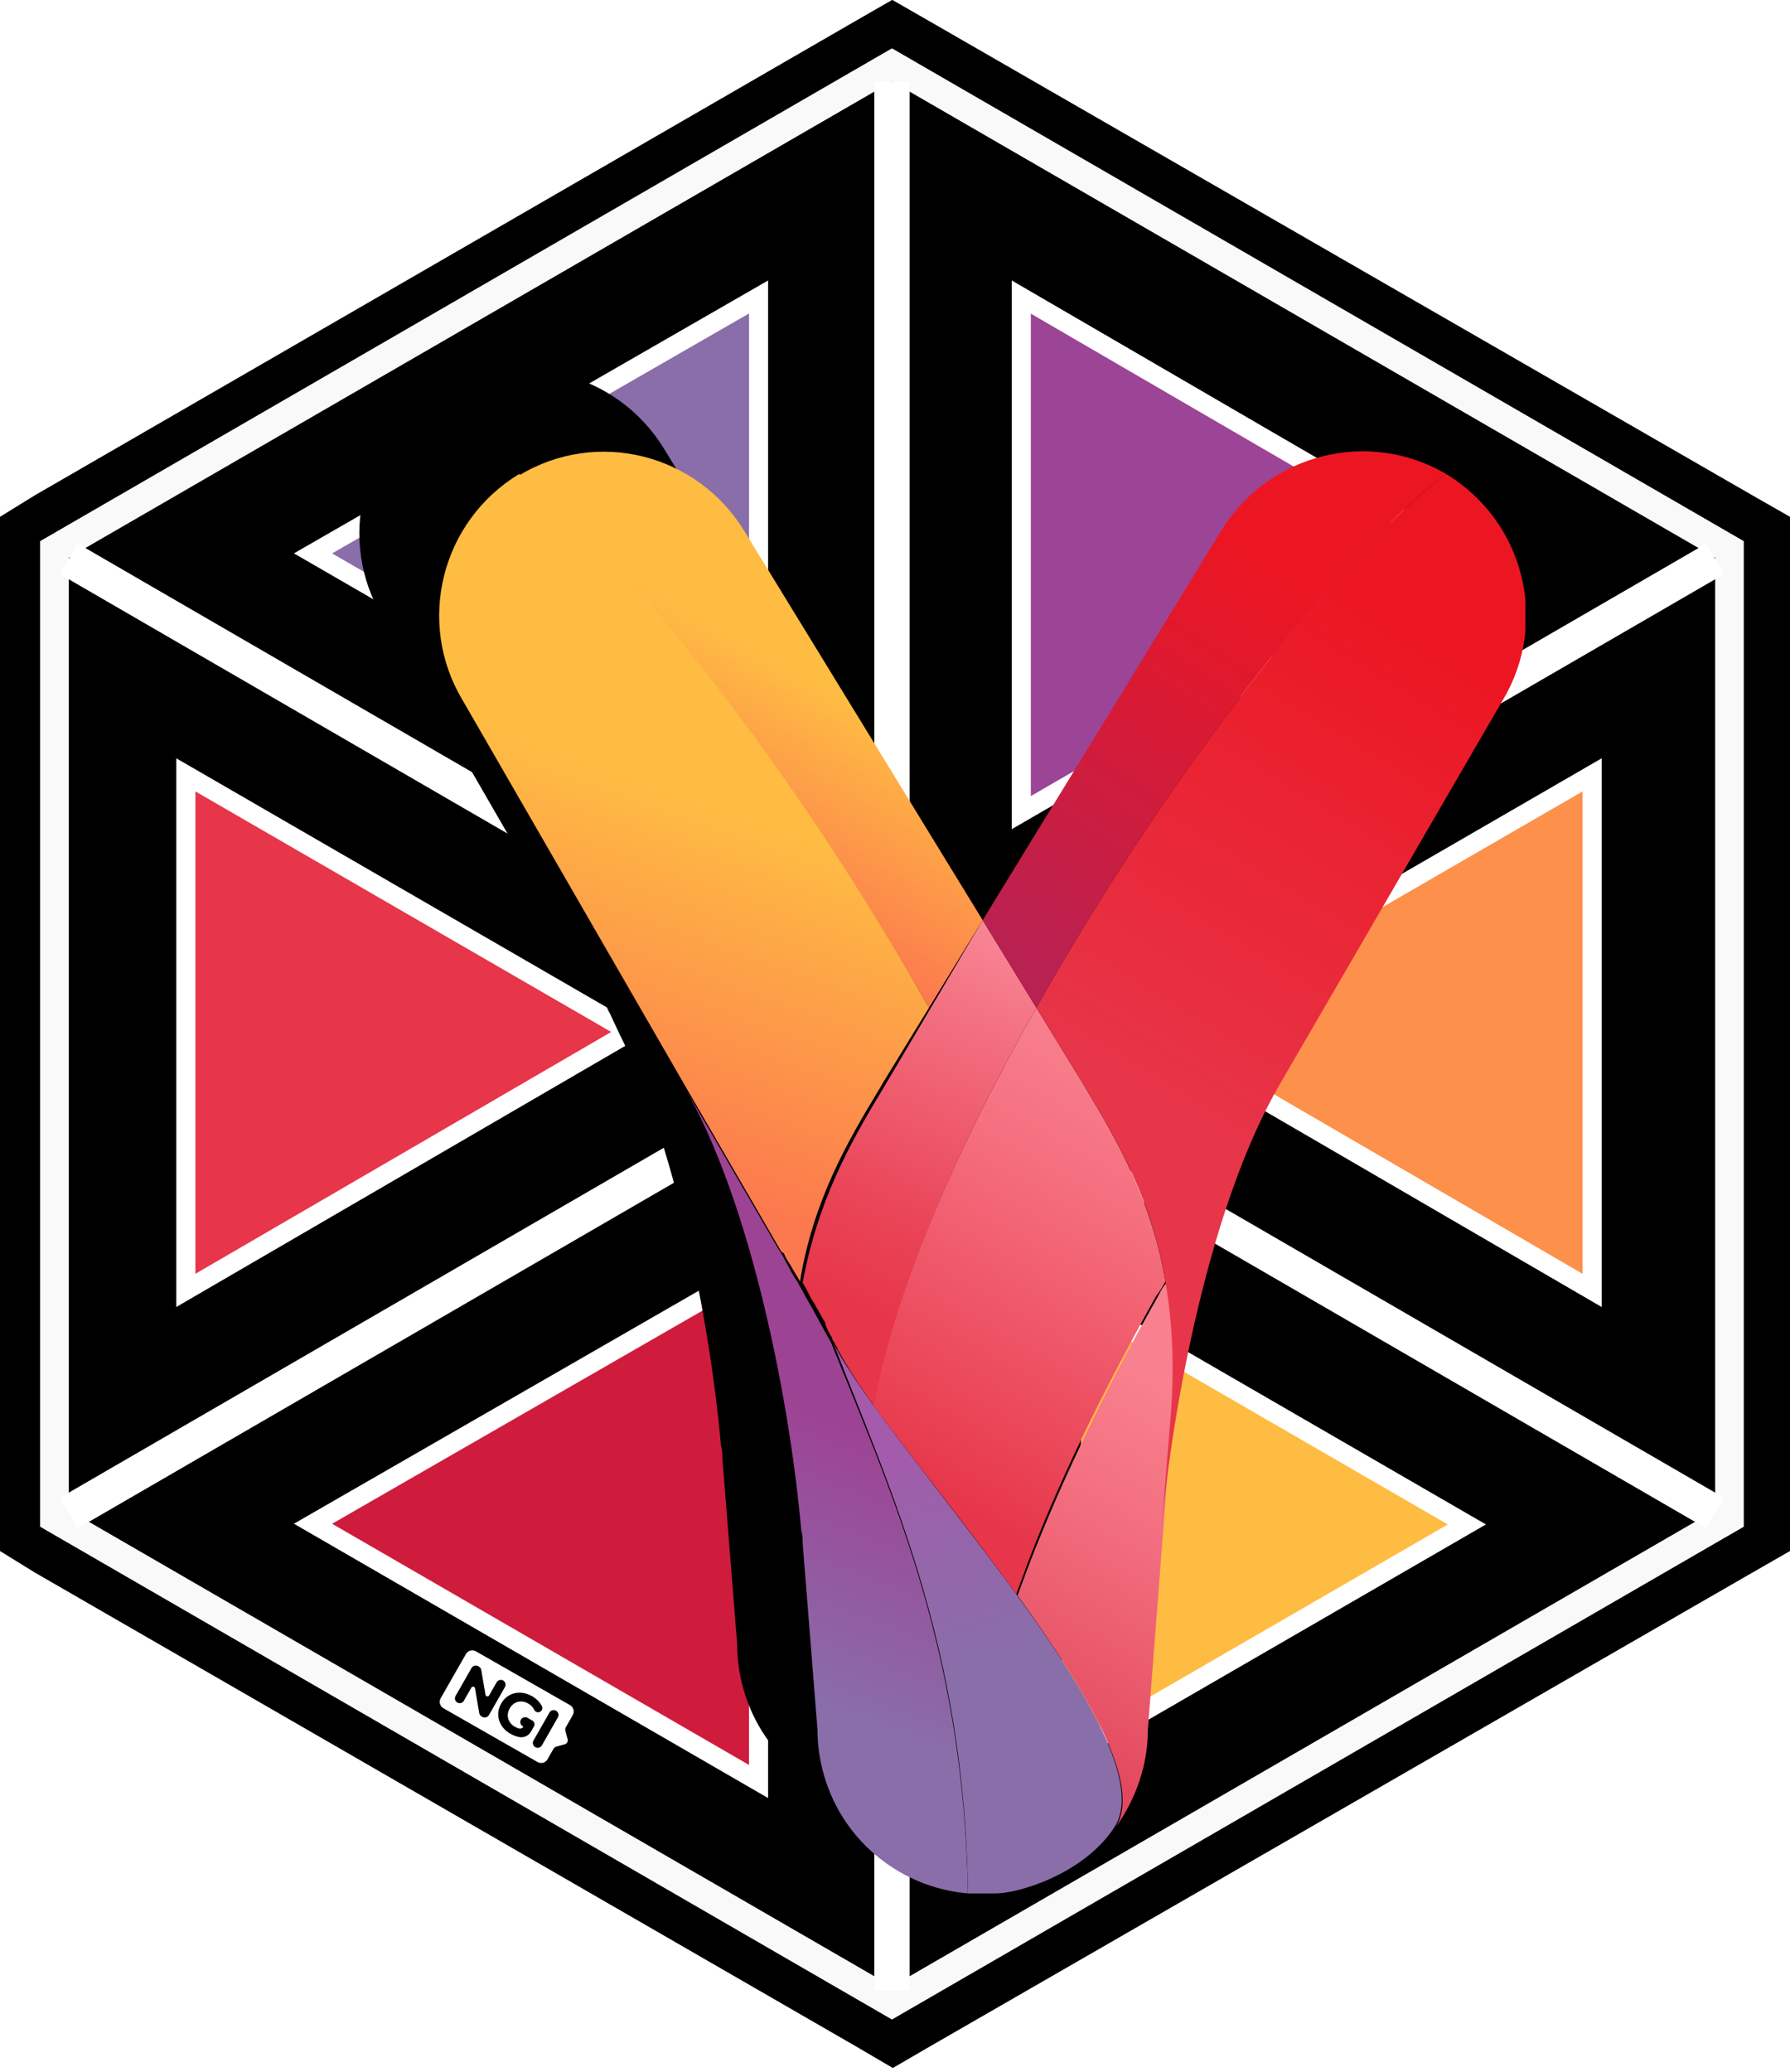 <?xml version="1.0" encoding="UTF-8" standalone="no"?>
<!-- Created with Inkscape (http://www.inkscape.org/) -->

<svg
   width="43.9mm"
   height="50.8mm"
   viewBox="0 0 43.9 50.8"
   version="1.1"
   id="svg5"
   sodipodi:docname="yrs.hex.svg"
   inkscape:version="1.3.2 (091e20ef0f, 2023-11-25)"
   xmlns:inkscape="http://www.inkscape.org/namespaces/inkscape"
   xmlns:sodipodi="http://sodipodi.sourceforge.net/DTD/sodipodi-0.dtd"
   xmlns:xlink="http://www.w3.org/1999/xlink"
   xmlns="http://www.w3.org/2000/svg"
   xmlns:svg="http://www.w3.org/2000/svg">
  <sodipodi:namedview
     id="namedview8"
     pagecolor="#ffffff"
     bordercolor="#666666"
     borderopacity="1.0"
     inkscape:pageshadow="2"
     inkscape:pageopacity="0.0"
     inkscape:pagecheckerboard="0"
     inkscape:document-units="mm"
     showgrid="false"
     fit-margin-top="0"
     fit-margin-left="0"
     fit-margin-right="0"
     fit-margin-bottom="0"
     inkscape:zoom="3.2924897"
     inkscape:cx="68.641065"
     inkscape:cy="84.434585"
     inkscape:window-width="1920"
     inkscape:window-height="1008"
     inkscape:window-x="0"
     inkscape:window-y="0"
     inkscape:window-maximized="1"
     inkscape:current-layer="svg5"
     inkscape:showpageshadow="2"
     inkscape:deskcolor="#d1d1d1" />
  <defs
     id="defs2">
    <linearGradient
       id="linearGradient96370"
       gradientUnits="userSpaceOnUse"
       x1="12.869"
       y1="-7.125"
       x2="-6.339"
       y2="26.312">
      <stop
         offset="0"
         style="stop-color:#EB495B"
         id="stop96366" />
      <stop
         offset="0.91"
         style="stop-color:#E73549"
         id="stop96368" />
    </linearGradient>
    <linearGradient
       gradientUnits="userSpaceOnUse"
       y2="161.629"
       x2="79.058"
       y1="157.91"
       x1="100.54"
       id="linearGradient884"
       xlink:href="#linearGradient880" />
    <linearGradient
       id="linearGradient880">
      <stop
         id="stop876"
         offset="0"
         style="stop-color:#784421;stop-opacity:1;" />
      <stop
         id="stop878"
         offset="1"
         style="stop-color:#784421;stop-opacity:0;" />
    </linearGradient>
    <linearGradient
       gradientUnits="userSpaceOnUse"
       y2="187.636"
       x2="162.188"
       y1="188.576"
       x1="188.859"
       id="linearGradient1106"
       xlink:href="#linearGradient880" />
    <linearGradient
       gradientUnits="userSpaceOnUse"
       y2="208.925"
       x2="-1.883"
       y1="261.788"
       x1="-1.883"
       id="linearGradient1408-6"
       xlink:href="#linearGradient1406" />
    <linearGradient
       id="linearGradient1406">
      <stop
         id="stop1402"
         offset="0"
         style="stop-color:#000000;stop-opacity:1;" />
      <stop
         id="stop1404"
         offset="1"
         style="stop-color:#000000;stop-opacity:0;" />
    </linearGradient>
    <radialGradient
       gradientUnits="userSpaceOnUse"
       gradientTransform="matrix(1,0,0,1.464,0,-64.581)"
       r="56.134"
       fy="127.046"
       fx="140.49"
       cy="127.046"
       cx="140.49"
       id="radialGradient1608"
       xlink:href="#linearGradient1606" />
    <linearGradient
       id="linearGradient1606">
      <stop
         id="stop1602"
         offset="0"
         style="stop-color:#fdbc5c;stop-opacity:1" />
      <stop
         id="stop1604"
         offset="1"
         style="stop-color:#fdd08c;stop-opacity:0;" />
    </linearGradient>
    <linearGradient
       gradientUnits="userSpaceOnUse"
       y2="276.31"
       y1="233.23"
       x2="529.53"
       x1="479.79"
       id="d">
      <stop
         id="stop16254"
         stop-color="#fff"
         offset="0" />
      <stop
         id="stop16256"
         stop-opacity="0"
         stop-color="#fff"
         offset="1" />
    </linearGradient>
    <clipPath
       id="c">
      <path
         id="path16259"
         fill="#009688"
         fill-rule="evenodd"
         d="m 503.51,222.01 c -20.04,0 -36.286,16.246 -36.286,36.286 0,1.925 0.151,3.814 0.44,5.657 1.402,6.762 6.687,9.389 6.687,9.389 1.108,0.908 2.484,1.836 4.073,2.752 l -0.13,-0.004 c 0,0 3.331,18.563 9.444,18.41 4.622,-0.116 8.25,-9.453 14.128,-9.265 5.872,0.188 8.256,9.151 14.1,9.213 3.374,0.036 6.307,-5.744 8.16,-10.528 0.586,-0.12 1.17,-0.25 1.749,-0.392 5.556,5.254 18.398,10.599 23.87,12.412 a 0.533,0.533 0 0 0 0.177,-0.14 c 1.396,-1.82 -7.954,-16.01 -12.983,-23.372 a 36.17,36.17 0 0 0 2.856,-14.132 c 0,-20.04 -16.246,-36.286 -36.286,-36.286 z" />
    </clipPath>
    <filter
       color-interpolation-filters="sRGB"
       height="1.127"
       width="1.114"
       y="-0.064"
       x="-0.057"
       id="b">
      <feGaussianBlur
         id="feGaussianBlur16262"
         stdDeviation="7.406" />
    </filter>
    <filter
       color-interpolation-filters="sRGB"
       height="1.071"
       width="1.073"
       y="-0.036"
       x="-0.036"
       id="a">
      <feGaussianBlur
         id="feGaussianBlur16265"
         stdDeviation="1.279" />
    </filter>
    <style
       id="style1157">.cls-1{fill:#ed6b06;}.cls-2{fill:#fff;}</style>
    <filter
       style="color-interpolation-filters:sRGB"
       inkscape:label="Drop Shadow"
       id="filter94657"
       x="-0.089"
       y="-0.067"
       width="1.252"
       height="1.191">
      <feFlood
         flood-opacity="0.498"
         flood-color="rgb(0,0,0)"
         result="flood"
         id="feFlood94647" />
      <feComposite
         in="flood"
         in2="SourceGraphic"
         operator="in"
         result="composite1"
         id="feComposite94649" />
      <feGaussianBlur
         in="composite1"
         stdDeviation="3"
         result="blur"
         id="feGaussianBlur94651" />
      <feOffset
         dx="6"
         dy="6"
         result="offset"
         id="feOffset94653" />
      <feComposite
         in="SourceGraphic"
         in2="offset"
         operator="over"
         result="composite2"
         id="feComposite94655" />
    </filter>
    <linearGradient
       id="linearGradient95139"
       gradientUnits="userSpaceOnUse"
       x1="12.869"
       y1="-7.125"
       x2="-6.339"
       y2="26.312">
      <stop
         offset="0"
         style="stop-color:#F9808E"
         id="stop95131" />
      <stop
         offset="0.24"
         style="stop-color:#F57080"
         id="stop95133" />
      <stop
         offset="0.7"
         style="stop-color:#EB495B"
         id="stop95135" />
      <stop
         offset="0.91"
         style="stop-color:#E73549"
         id="stop95137" />
    </linearGradient>
    <linearGradient
       id="linearGradient95151"
       gradientUnits="userSpaceOnUse"
       x1="1.724"
       y1="-17.329"
       x2="-12.376"
       y2="15.021">
      <stop
         offset="0"
         style="stop-color:#F88594"
         id="stop95143" />
      <stop
         offset="0.18"
         style="stop-color:#F37182"
         id="stop95145" />
      <stop
         offset="0.62"
         style="stop-color:#EA4558"
         id="stop95147" />
      <stop
         offset="0.84"
         style="stop-color:#E73549"
         id="stop95149" />
    </linearGradient>
    <linearGradient
       id="linearGradient95163"
       gradientUnits="userSpaceOnUse"
       x1="18.749"
       y1="16.208"
       x2="0.356"
       y2="48.252">
      <stop
         offset="6.000000e-02"
         style="stop-color:#F9808E"
         id="stop95155" />
      <stop
         offset="0.32"
         style="stop-color:#F37080"
         id="stop95157" />
      <stop
         offset="0.81"
         style="stop-color:#E3495E"
         id="stop95159" />
      <stop
         offset="0.83"
         style="stop-color:#E3485D"
         id="stop95161" />
    </linearGradient>
    <linearGradient
       id="linearGradient95171"
       gradientUnits="userSpaceOnUse"
       x1="28.098"
       y1="-52.653"
       x2="-16.162"
       y2="13.957">
      <stop
         offset="0.13"
         style="stop-color:#EC1622"
         id="stop95167" />
      <stop
         offset="0.81"
         style="stop-color:#9B286D"
         id="stop95169" />
    </linearGradient>
    <linearGradient
       id="linearGradient95179"
       gradientUnits="userSpaceOnUse"
       x1="40.388"
       y1="-44.716"
       x2="9.318"
       y2="6.074">
      <stop
         offset="0.13"
         style="stop-color:#EC1622"
         id="stop95175" />
      <stop
         offset="0.81"
         style="stop-color:#E73549"
         id="stop95177" />
    </linearGradient>
    <linearGradient
       id="linearGradient95187"
       gradientUnits="userSpaceOnUse"
       x1="-11.276"
       y1="-45.626"
       x2="-23.896"
       y2="-23.656">
      <stop
         offset="0.34"
         style="stop-color:#FEBC43"
         id="stop95183" />
      <stop
         offset="1"
         style="stop-color:#FC784E"
         id="stop95185" />
    </linearGradient>
    <linearGradient
       id="linearGradient95195"
       gradientUnits="userSpaceOnUse"
       x1="-17.461"
       y1="-41.288"
       x2="-31.271"
       y2="-2.088">
      <stop
         offset="0.34"
         style="stop-color:#FEBC43"
         id="stop95191" />
      <stop
         offset="1"
         style="stop-color:#FC784E"
         id="stop95193" />
    </linearGradient>
    <linearGradient
       id="linearGradient95203"
       gradientUnits="userSpaceOnUse"
       x1="-2.992"
       y1="0.836"
       x2="-20.385"
       y2="46.662">
      <stop
         offset="0.4"
         style="stop-color:#9D4394"
         id="stop95199" />
      <stop
         offset="0.81"
         style="stop-color:#896EAA"
         id="stop95201" />
    </linearGradient>
    <linearGradient
       id="linearGradient95213"
       gradientUnits="userSpaceOnUse"
       x1="1.647"
       y1="39.82"
       x2="-5.113"
       y2="18.07">
      <stop
         offset="0.17"
         style="stop-color:#896EAA"
         id="stop95207" />
      <stop
         offset="0.64"
         style="stop-color:#9863AA"
         id="stop95209" />
      <stop
         offset="0.96"
         style="stop-color:#A55AAB"
         id="stop95211" />
    </linearGradient>
    <filter
       style="color-interpolation-filters:sRGB"
       inkscape:label="Drop Shadow"
       id="filter97055"
       x="-0.089"
       y="-0.067"
       width="1.252"
       height="1.191">
      <feFlood
         flood-opacity="0.498"
         flood-color="rgb(0,0,0)"
         result="flood"
         id="feFlood97045" />
      <feComposite
         in="flood"
         in2="SourceGraphic"
         operator="in"
         result="composite1"
         id="feComposite97047" />
      <feGaussianBlur
         in="composite1"
         stdDeviation="3"
         result="blur"
         id="feGaussianBlur97049" />
      <feOffset
         dx="6"
         dy="6"
         result="offset"
         id="feOffset97051" />
      <feComposite
         in="SourceGraphic"
         in2="offset"
         operator="over"
         result="composite2"
         id="feComposite97053" />
    </filter>
  </defs>
  <polygon
     points="159.308,61.6 101.841,28.504 99.234,27.006 96.629,28.504 39.347,61.6 36.911,63.104 36.911,66.116 36.911,132.309 36.911,135.321 39.346,136.825 96.715,169.921 99.273,171.419 101.853,169.921 159.319,136.825 161.938,135.321 161.938,132.309 161.938,66.116 161.938,63.104 "
     id="polygon71814"
     style="fill:#f9f9f9;fill-opacity:1"
     transform="matrix(0.343,0,0,0.343,-11.868,-9.068)" />
  <g
     id="g44"
     transform="matrix(0.028,0,0,-0.028,-9.74,48.501)" />
  <g
     id="g31563"
     transform="matrix(0.265,0,0,0.265,3.346,-1.721)"
     style="fill:#000000;fill-opacity:1">
    <path
       id="path31561"
       style="fill:#000000;fill-opacity:1;stroke-width:1.325"
       d="m 69.949,6.482 -3.451,1.984 -75.896,43.852 -3.229,1.992 v 3.99 87.705 3.99 l 3.227,1.992 76.014,43.852 3.389,1.986 3.418,-1.986 76.141,-43.852 3.471,-1.992 v -3.99 -87.705 -3.99 L 149.547,52.318 73.405,8.466 Z m -0.027,4.484 78.836,45.596 v 91.184 l -78.836,45.596 -78.176,-45.213 -0.66,-0.383 V 56.562 Z m 0,3.061 -76.186,44.061 V 146.216 L 69.922,190.281 146.108,146.216 V 58.088 Z" />
  </g>
  <g
     id="g77"
     transform="matrix(0.014,0.008,0.008,-0.014,10.407,41.878)"
     style="fill:#ffffff">
    <g
       id="g65"
       style="fill:#ffffff">
      <path
         id="path63"
         style="fill:#ffffff;fill-opacity:1;stroke:none;stroke-width:1"
         d="m 25.229,113.812 c -6.079,0 -11.058,-4.98 -11.058,-11.058 V 25.238 c 0,-6.079 4.979,-11.058 11.058,-11.058 H 190.267 c 6.078,0 11.039,4.98 11.039,11.058 v 18.258 c 0,2.022 0.802,3.96 2.234,5.391 l 9.101,9.101 c 2.54,2.539 2.528,6.644 -0.019,9.175 l -9.064,9.027 c -1.44,1.431 -2.252,3.379 -2.252,5.409 v 21.156 c 0,6.078 -4.961,11.058 -11.039,11.058 z M 133.113,96.957 c 5.585,0 10.659,-0.943 15.212,-2.824 1.974,-0.816 3.801,-1.799 5.501,-2.935 3.604,-2.407 3.794,-7.708 0.314,-10.449 -2.233,-1.759 -5.413,-1.778 -7.754,-0.166 -3.685,2.538 -7.872,3.803 -12.553,3.803 -4.068,0 -7.68,-0.85 -10.836,-2.548 -3.158,-1.702 -5.605,-4.103 -7.366,-7.2 -1.761,-3.096 -2.658,-6.646 -2.658,-10.652 0,-3.947 0.897,-7.463 2.658,-10.56 1.761,-3.096 4.202,-5.507 7.329,-7.237 3.126,-1.73 6.682,-2.603 10.689,-2.603 2.329,0 4.535,0.284 6.609,0.831 2.206,0.582 3.883,2.232 4.541,4.32 0.232,0.74 -0.332,1.495 -1.108,1.495 -4.237,0 -7.644,3.587 -7.366,7.883 0.254,3.92 3.695,6.886 7.624,6.886 h 7.273 c 0.066,0 0.139,-0.019 0.203,-0.019 0.066,0.002 0.121,0.019 0.184,0.019 h 0.517 c 3.583,0 6.48,-2.916 6.48,-6.498 v -9.046 c 0,-7.437 -4.785,-14.099 -11.889,-16.301 -0.047,-0.009 -0.085,-0.019 -0.129,-0.038 -4.554,-1.396 -9.14,-2.086 -13.753,-2.086 -6.618,0 -12.569,1.404 -17.851,4.228 -5.282,2.823 -9.419,6.732 -12.424,11.741 -3.005,5.009 -4.504,10.669 -4.504,16.984 0,6.313 1.499,11.976 4.504,16.984 3.005,5.009 7.172,8.937 12.516,11.759 5.34,2.823 11.357,4.227 18.036,4.227 z M 39.407,95.868 h 1.458 c 2.184,0 4.247,-0.987 5.63,-2.677 L 70.642,63.728 c 1.802,-2.202 5.372,-0.943 5.372,1.901 v 22.947 c 0,4.024 3.25,7.292 7.273,7.292 4.024,0 7.292,-3.268 7.292,-7.292 V 39.397 c 0,-4.023 -3.268,-7.273 -7.292,-7.273 h -1.366 c -2.181,0 -4.246,0.973 -5.63,2.658 L 52.052,64.282 c -1.804,2.197 -5.372,0.923 -5.372,-1.92 V 39.397 c 0,-4.023 -3.25,-7.273 -7.274,-7.273 -4.023,0 -7.292,3.25 -7.292,7.273 v 49.179 c 0,4.024 3.269,7.292 7.292,7.292 z m 136.59,0 c 4.074,0 7.384,-3.31 7.384,-7.384 V 39.489 c 0,-4.074 -3.31,-7.366 -7.384,-7.366 -4.074,0 -7.366,3.292 -7.366,7.366 v 48.995 c 0,4.074 3.292,7.384 7.366,7.384 z" />
    </g>
  </g>
  <path
     style="fill:none;stroke:#ffffff;stroke-width:0.867;stroke-linecap:butt;stroke-linejoin:miter;stroke-miterlimit:4;stroke-dasharray:none;stroke-opacity:1"
     d="M 1.686,13.701 42.065,37.098"
     id="path31565" />
  <path
     style="fill:none;stroke:#ffffff;stroke-width:0.867;stroke-linecap:butt;stroke-linejoin:miter;stroke-miterlimit:4;stroke-dasharray:none;stroke-opacity:1"
     d="M 1.686,37.098 42.065,13.701"
     id="path31567" />
  <path
     style="fill:none;stroke:#ffffff;stroke-width:0.867;stroke-linecap:butt;stroke-linejoin:miter;stroke-miterlimit:4;stroke-dasharray:none;stroke-opacity:1"
     d="M 21.876,2.003 V 48.797"
     id="path31569" />
  <path
     style="fill:#e73549;fill-opacity:1;stroke:#ffffff;stroke-width:0.468;stroke-linecap:butt;stroke-linejoin:miter;stroke-miterlimit:4;stroke-dasharray:none;stroke-opacity:1"
     d="M 4.558,18.998 15.456,25.301 4.558,31.638 Z"
     id="path31571" />
  <path
     style="fill:#fd904a;fill-opacity:1;stroke:#ffffff;stroke-width:0.468;stroke-linecap:butt;stroke-linejoin:miter;stroke-miterlimit:4;stroke-dasharray:none;stroke-opacity:1"
     d="m 39.047,18.998 -10.898,6.303 10.898,6.337 z"
     id="path31573" />
  <path
     style="fill:#febc43;fill-opacity:1;stroke:#ffffff;stroke-width:0.468;stroke-linecap:butt;stroke-linejoin:miter;stroke-miterlimit:4;stroke-dasharray:none;stroke-opacity:1"
     d="M 35.975,37.376 25.077,31.072 25.048,43.696 Z"
     id="path31575" />
  <path
     style="fill:#cf1c3d;fill-opacity:1;stroke:#ffffff;stroke-width:0.468;stroke-linecap:butt;stroke-linejoin:miter;stroke-miterlimit:4;stroke-dasharray:none;stroke-opacity:1"
     d="M 18.604,43.679 V 31.072 L 7.677,37.359 Z"
     id="path31577" />
  <path
     style="fill:#896eaa;fill-opacity:1;stroke:#ffffff;stroke-width:0.468;stroke-linecap:butt;stroke-linejoin:miter;stroke-miterlimit:4;stroke-dasharray:none;stroke-opacity:1"
     d="M 18.604,19.888 V 7.281 L 7.677,13.568 Z"
     id="path31579" />
  <path
     id="path96265"
     style="fill:#000000;fill-opacity:1;stroke-width:0.329"
     class="st0"
     d="m 31.388,9.056 c -1.359,0.017 -2.682,0.718 -3.438,1.973 l -5.824,9.494 c -10.756,7.747 -0.789,10.712 -0.362,23.801 h 0.691 c 0.526,0 2.896,-1.615 2.896,-1.615 -0.006,-0.009 0.039,-0.009 0.033,0 1.09,-1.804 0.844,-5.693 1.268,-8.606 0.386,-2.99 1.273,-7.031 2.747,-9.559 l 5.462,-9.395 c 1.152,-1.912 0.527,-4.385 -1.382,-5.538 -0.078,0.058 -0.158,0.119 -0.24,0.184 0.082,-0.065 0.161,-0.126 0.24,-0.184 C 32.822,9.225 32.1,9.047 31.388,9.056 Z M 21.763,44.324 c 4.774,-10.198 -2.305,-11.739 -6.976,-19.78 1.711,2.934 2.633,7.912 2.896,10.912 0.033,0.099 0.033,0.198 0.033,0.297 l 0.362,4.549 c 0,0.89 0.296,1.747 0.79,2.407 0.658,0.89 1.711,1.516 2.895,1.615 z M 22.126,20.523 16.301,11.028 C 15.154,9.124 12.702,8.495 10.797,9.629 c -0.008,-0.006 -0.016,-0.013 -0.024,-0.019 C 8.864,10.764 8.239,13.237 9.391,15.149 l 5.429,9.395 c 3.916,8.727 4.001,1.327 7.305,-4.022 z"
     sodipodi:nodetypes="ccccsccccccccscccccccccccccccsc" />
  <path
     style="fill:#9c4495;fill-opacity:1;stroke:#ffffff;stroke-width:0.468;stroke-linecap:butt;stroke-linejoin:miter;stroke-miterlimit:4;stroke-dasharray:none;stroke-opacity:1"
     d="M 25.047,19.924 35.945,13.62 25.047,7.283 Z"
     id="path31581" />
  <style
     type="text/css"
     id="style39091">
	.st0{fill:url(#SVGID_1_);}
	.st1{fill:url(#SVGID_00000036931012573426967070000000931951317215502002_);}
	.st2{fill:url(#SVGID_00000163783870052878158280000007649453254444093330_);}
	.st3{fill:url(#SVGID_00000158739367523617371320000007334472773418826161_);}
	.st4{fill:url(#SVGID_00000127016883469927582270000007583842823245073794_);}
	.st5{fill:url(#SVGID_00000050664373839573815800000003254363308144903067_);}
	.st6{fill:url(#SVGID_00000123415478494302452100000011132000708506229420_);}
	.st7{fill:url(#SVGID_00000024700520074661026520000016919990361347435407_);}
	.st8{fill:url(#SVGID_00000051380323944906129260000017637628845004154538_);}
	.st9{fill:#343633;}
	.st10{font-family:'SimplyRounded';}
	.st11{font-size:65px;}
</style>
  <symbol
     id="RS"
     viewBox="-40.5 -53.5 80.9 107"
     transform="matrix(0.329,0,0,0.329,-179.837,-14.899)">
    <g
       id="g39170">
      <linearGradient
         id="SVGID_1_"
         gradientUnits="userSpaceOnUse"
         x1="12.869"
         y1="-7.125"
         x2="-6.339"
         y2="26.312">
        <stop
           offset="0"
           style="stop-color:#F9808E"
           id="stop39093" />
        <stop
           offset="0.24"
           style="stop-color:#F57080"
           id="stop39095" />
        <stop
           offset="0.7"
           style="stop-color:#EB495B"
           id="stop39097" />
        <stop
           offset="0.91"
           style="stop-color:#E73549"
           id="stop39099" />
      </linearGradient>
      <path
         class="st0"
         d="M 13.6,8.1 C 13.4,8.5 13.2,8.8 12.9,9.2 10.1,14.2 6,21.9 3.2,29.4 3,30 2.7,30.7 2.5,31.3 -1.1,26.3 -5.3,21.2 -8.2,17.2 -6.5,8.7 -1.9,-1.9 4,-12.2 L 7.2,-7 c 0.2,0.3 0.4,0.7 0.6,1 2.3,3.8 4.8,8.2 5.8,14.1 z"
         id="path39102"
         style="fill:url(#SVGID_1_)" />
      <linearGradient
         id="SVGID_00000052089981993442848550000006989583125018271892_"
         gradientUnits="userSpaceOnUse"
         x1="1.724"
         y1="-17.329"
         x2="-12.376"
         y2="15.021">
        <stop
           offset="0"
           style="stop-color:#F88594"
           id="stop39104" />
        <stop
           offset="0.18"
           style="stop-color:#F37182"
           id="stop39106" />
        <stop
           offset="0.62"
           style="stop-color:#EA4558"
           id="stop39108" />
        <stop
           offset="0.84"
           style="stop-color:#E73549"
           id="stop39110" />
      </linearGradient>
      <path
         style="fill:url(#SVGID_00000052089981993442848550000006989583125018271892_)"
         d="M 4,-12.2 C -1.9,-1.9 -6.5,8.7 -8.1,17.3 c -1.1,-1.5 -2,-2.9 -2.6,-4 -0.1,-0.1 -0.1,-0.3 -0.2,-0.4 0,0 0,-0.1 -0.1,-0.1 0,0 0,-0.1 0,-0.1 0,0 0,0 0,0 0,0 0,0 0,0 -0.1,-0.1 -0.1,-0.2 -0.2,-0.3 0,0 0,-0.1 0,-0.1 -0.2,-0.3 -0.4,-0.7 -0.5,-1 0,0 0,0 0,-0.1 -0.1,-0.2 -0.3,-0.5 -0.4,-0.7 -0.1,-0.2 -0.3,-0.5 -0.4,-0.7 -0.1,-0.2 -0.2,-0.3 -0.3,-0.5 -0.2,-0.4 -0.4,-0.8 -0.6,-1.1 1.1,-6 3.5,-10.3 5.8,-14.1 0.2,-0.3 0.4,-0.7 0.6,-1 l 7,-11.8 z"
         id="path39113" />
      <linearGradient
         id="SVGID_00000028310046644321945050000003355639840351516863_"
         gradientUnits="userSpaceOnUse"
         x1="18.749"
         y1="16.208"
         x2="0.356"
         y2="48.252">
        <stop
           offset="6.000000e-02"
           style="stop-color:#F9808E"
           id="stop39115" />
        <stop
           offset="0.32"
           style="stop-color:#F37080"
           id="stop39117" />
        <stop
           offset="0.81"
           style="stop-color:#E3495E"
           id="stop39119" />
        <stop
           offset="0.83"
           style="stop-color:#E3485D"
           id="stop39121" />
      </linearGradient>
      <path
         style="fill:url(#SVGID_00000028310046644321945050000003355639840351516863_)"
         d="m 14.1,18 -1.8,23.3 c 0,2.7 -0.9,5.2 -2.4,7.3 2,-3.2 -2.1,-10 -7.3,-17.2 0.2,-0.6 0.5,-1.3 0.7,-1.9 2.9,-7.6 6.9,-15.3 9.7,-20.2 0.2,-0.4 0.4,-0.8 0.7,-1.1 0.4,2.8 0.7,6.1 0.4,9.8 z"
         id="path39124" />
      <linearGradient
         id="SVGID_00000181063260939522331980000015017516001653504391_"
         gradientUnits="userSpaceOnUse"
         x1="28.098"
         y1="-52.653"
         x2="-16.162"
         y2="13.957">
        <stop
           offset="0.13"
           style="stop-color:#EC1622"
           id="stop39126" />
        <stop
           offset="0.81"
           style="stop-color:#9B286D"
           id="stop39128" />
      </linearGradient>
      <path
         style="fill:url(#SVGID_00000181063260939522331980000015017516001653504391_)"
         d="M 34.5,-51.8 C 26.9,-46.2 13.8,-29.6 4,-12.2 l -4,-6.5 17.7,-28.8 c 3.5,-5.8 11,-7.7 16.8,-4.3 z"
         id="path39131" />
      <linearGradient
         id="SVGID_00000082351966863226919310000001554947393555880118_"
         gradientUnits="userSpaceOnUse"
         x1="40.388"
         y1="-44.716"
         x2="9.318"
         y2="6.074">
        <stop
           offset="0.13"
           style="stop-color:#EC1622"
           id="stop39133" />
        <stop
           offset="0.81"
           style="stop-color:#E73549"
           id="stop39135" />
      </linearGradient>
      <path
         style="fill:url(#SVGID_00000082351966863226919310000001554947393555880118_)"
         d="M 34.5,-51.8 C 26.9,-46.2 13.8,-29.6 4,-12.2 L 7.2,-7 c 0.2,0.3 0.4,0.7 0.6,1 2.3,3.8 4.8,8.1 5.8,14.1 v 0 c 0.5,2.9 0.7,6.1 0.4,9.9 l -0.7,8.6 C 14.1,17.5 16.9,2.4 22.1,-6.5 L 38.7,-35 c 3.5,-5.8 1.6,-13.3 -4.2,-16.8 z"
         id="path39138" />
      <linearGradient
         id="SVGID_00000110464301353617295950000015031990950653227144_"
         gradientUnits="userSpaceOnUse"
         x1="-11.276"
         y1="-45.626"
         x2="-23.896"
         y2="-23.656">
        <stop
           offset="0.34"
           style="stop-color:#FEBC43"
           id="stop39140" />
        <stop
           offset="1"
           style="stop-color:#FC784E"
           id="stop39142" />
      </linearGradient>
      <path
         style="fill:url(#SVGID_00000110464301353617295950000015031990950653227144_)"
         d="m 0,-18.7 -4,6.5 c -9.8,-17.3 -22.9,-34 -30.5,-39.5 5.8,-3.5 13.3,-1.6 16.8,4.2 z"
         id="path39145" />
      <linearGradient
         id="SVGID_00000138569714699084346560000011026196089081002930_"
         gradientUnits="userSpaceOnUse"
         x1="-17.461"
         y1="-41.288"
         x2="-31.271"
         y2="-2.088">
        <stop
           offset="0.34"
           style="stop-color:#FEBC43"
           id="stop39147" />
        <stop
           offset="1"
           style="stop-color:#FC784E"
           id="stop39149" />
      </linearGradient>
      <path
         style="fill:url(#SVGID_00000138569714699084346560000011026196089081002930_)"
         d="M -4,-12.2 -7.2,-7 c -0.2,0.3 -0.4,0.7 -0.6,1 -2.3,3.8 -4.8,8.1 -5.8,14.1 C -13.8,7.7 -14.1,7.3 -14.3,6.9 -14.5,6.6 -14.7,6.3 -14.8,6 -14.9,6 -15,5.9 -15.1,5.7 L -22.2,-6.5 -38.7,-35 c -3.5,-5.8 -1.6,-13.3 4.2,-16.8 7.6,5.6 20.7,22.2 30.5,39.6 z"
         id="path39152" />
      <linearGradient
         id="SVGID_00000019656074705826681160000018226451299322215810_"
         gradientUnits="userSpaceOnUse"
         x1="-2.992"
         y1="0.836"
         x2="-20.385"
         y2="46.662">
        <stop
           offset="0.4"
           style="stop-color:#9D4394"
           id="stop39154" />
        <stop
           offset="0.81"
           style="stop-color:#896EAA"
           id="stop39156" />
      </linearGradient>
      <path
         style="fill:url(#SVGID_00000019656074705826681160000018226451299322215810_)"
         d="m -1.1,53.5 c -3.6,-0.3 -6.8,-2.2 -8.8,-4.9 -1.5,-2 -2.4,-4.6 -2.4,-7.3 l -1.1,-13.8 c 0,-0.3 0,-0.6 -0.1,-0.9 -0.8,-9.1 -3.6,-24.2 -8.8,-33.1 l 7.1,12.2 c 0.1,0.1 0.1,0.2 0.2,0.3 0.2,0.3 0.3,0.6 0.5,0.9 0.2,0.4 0.4,0.8 0.7,1.2 0.2,0.4 0.4,0.7 0.6,1.1 0.6,1 1.2,2.2 1.9,3.4 4.3,10.7 9.9,22.6 10.2,40.9 z"
         id="path39159" />
      <linearGradient
         id="SVGID_00000027565514866864214860000014257499738744680875_"
         gradientUnits="userSpaceOnUse"
         x1="1.647"
         y1="39.82"
         x2="-5.113"
         y2="18.07">
        <stop
           offset="0.17"
           style="stop-color:#896EAA"
           id="stop39161" />
        <stop
           offset="0.64"
           style="stop-color:#9863AA"
           id="stop39163" />
        <stop
           offset="0.96"
           style="stop-color:#A55AAB"
           id="stop39165" />
      </linearGradient>
      <path
         style="fill:url(#SVGID_00000027565514866864214860000014257499738744680875_)"
         d="M -11.1,12.7 C -7,20.7 14,42.2 9.8,48.6 7.5,52.1 2.6,53.5 1,53.5 H -1.1 C -1.3,35.2 -7,23.3 -11.1,12.7 Z"
         id="path39168" />
    </g>
  </symbol>
  <g
     id="g39177"
     transform="matrix(0.329,0,0,0.33,-24.254,-21.539)"
     style="filter:url(#filter97055)">
    <use
       xlink:href="#RS"
       width="80.9"
       height="107"
       x="0"
       y="0"
       transform="matrix(3.044,0,0,3.044,647.837,138.138)"
       style="overflow:visible"
       id="use39175" />
  </g>
</svg>
